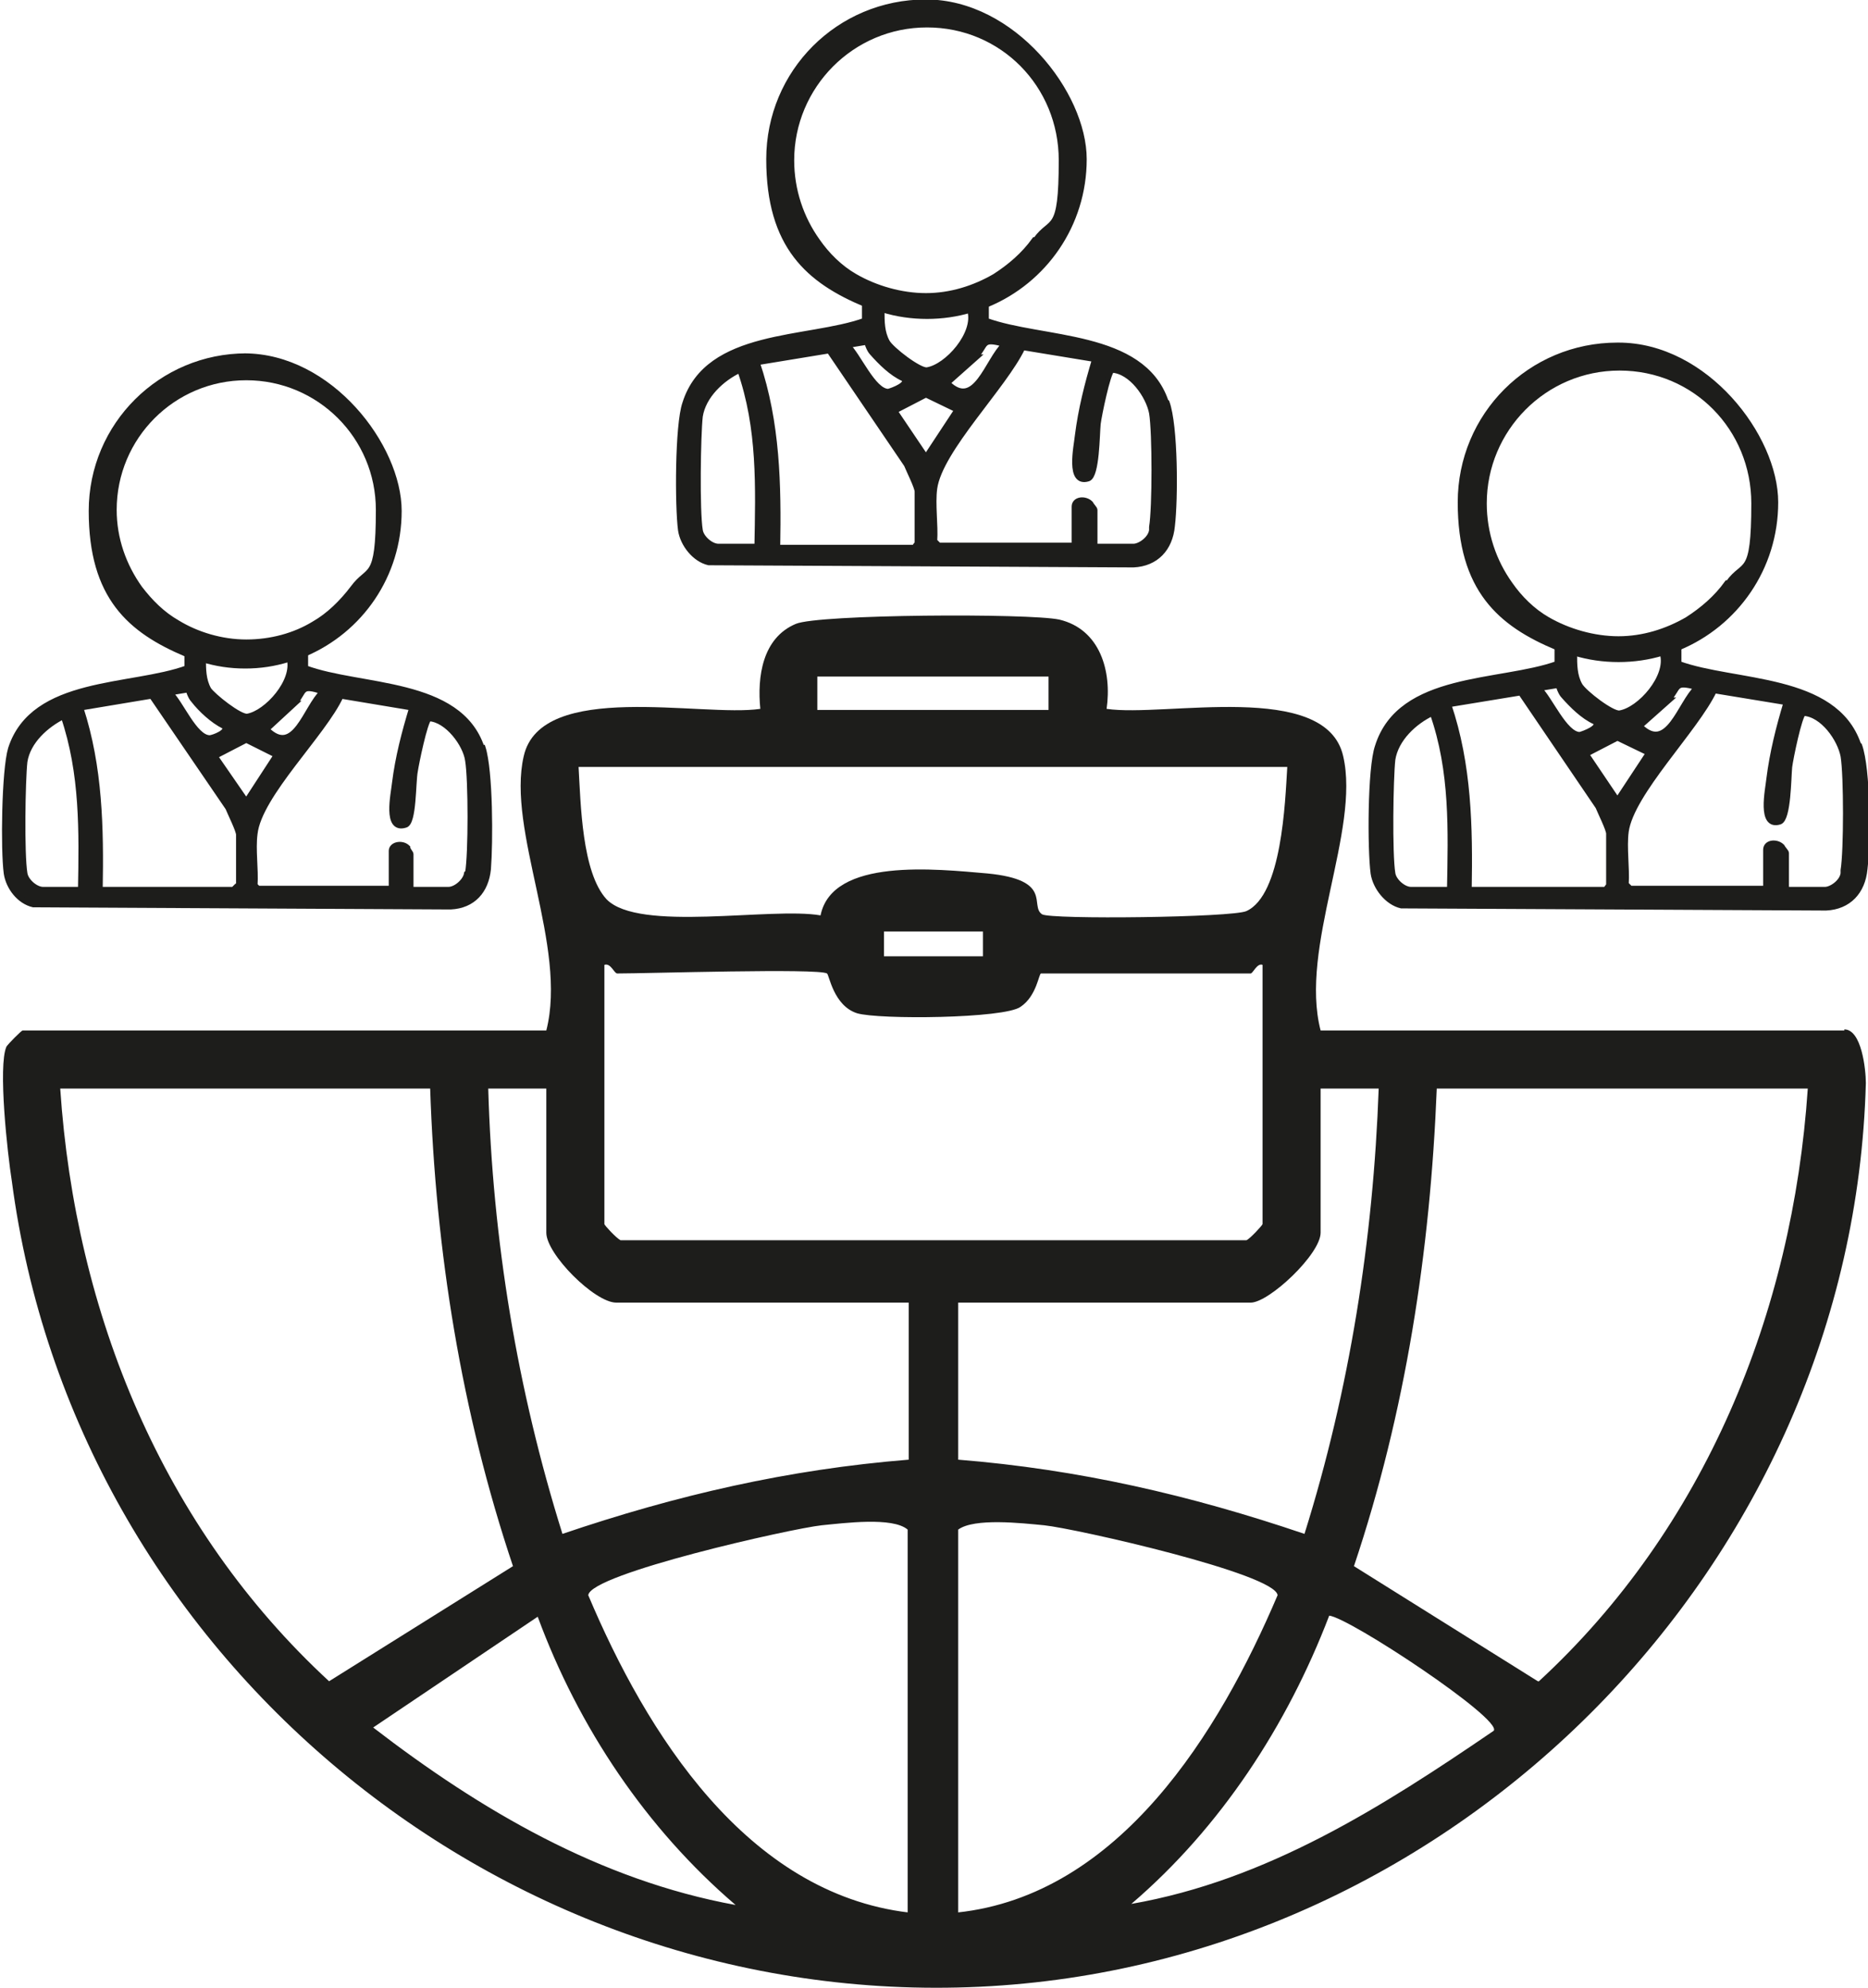 <?xml version="1.0" encoding="UTF-8"?>
<svg id="katman_1" xmlns="http://www.w3.org/2000/svg" version="1.1" viewBox="0 0 173.7 184.8">
  <!-- Generator: Adobe Illustrator 29.2.1, SVG Export Plug-In . SVG Version: 2.1.0 Build 116)  -->
  <defs>
    <style>
      .st0 {
        stroke: #1d1d1b;
        stroke-miterlimit: 10;
        stroke-width: .5px;
      }

      .st0, .st1 {
        fill: #1d1d1b;
      }
    </style>
  </defs>
  <path class="st1" d="M171.5,95.8h-48.7c-2-7.7,3.7-18.6,2.1-25.5-1.6-7.1-16.6-3.6-22-4.4.5-3.5-.6-7.4-4.4-8.3-2.8-.6-22.4-.5-24.5.4-3.1,1.3-3.6,4.9-3.3,7.9-5.4.8-20.4-2.7-22,4.4-1.6,6.9,4.1,17.7,2.1,25.5H2.1c-.1,0-1.3,1.2-1.5,1.5-.8,1.8.1,10,.5,12.5,5.8,44.1,45.5,77,90,74.9,44.5-2.1,81.2-39.4,82.4-84,0-1.3-.4-5-2-5ZM122.8,114.6v-13.4h5.4c-.5,14-2.7,28-6.9,41.4-10.6-3.6-21-6-32.2-6.9v-14.6h27.2c1.7,0,6.5-4.5,6.5-6.5ZM76,62.9h21.5v3.1h-21.5v-3.1ZM119.7,71.3c-.2,3.3-.5,11.9-3.8,13.4-1.3.6-18.2.8-19,.3-1.2-.8,1.1-3.2-5.1-3.8-4.7-.4-14.4-1.5-15.5,3.9-4.6-.8-16.9,1.6-19.9-1.5-2.3-2.5-2.4-8.9-2.6-12.3h65.9ZM91.4,86.6v2.3h-9.2v-2.3h9.2ZM5.5,101.2h34.5c.5,15.1,2.9,30.1,7.7,44.4l-17.1,10.7c-15.5-14.3-23.6-34.2-25-55.1ZM34.7,160.6l15.3-10.3c3.8,10.3,10.1,19.7,18.4,26.8-12.6-2.3-23.7-8.8-33.7-16.5ZM84.5,177.8c-15.1-1.8-24.4-16.7-29.8-29.5.2-2,18.9-6.2,21.7-6.5,2.1-.2,6.6-.8,8,.4v35.6ZM84.5,135.7c-11.2.9-21.6,3.3-32.2,6.9-4.2-13.4-6.5-27.3-6.9-41.4h5.4v13.4c0,2,4.5,6.5,6.5,6.5h27.2v14.6ZM57.7,115.3c-.4-.2-1.5-1.4-1.5-1.5v-24.1c.6-.2.9.8,1.2.8,2.8,0,18.7-.5,19.5,0,.2.1.6,3,2.8,3.7,2,.6,13.7.5,15.2-.6,1.5-1,1.7-3.1,1.9-3.1h19.5c.2,0,.6-1,1.1-.8v24.1c0,.1-1.2,1.4-1.5,1.5h-58.2ZM89.1,177.8v-35.6c1.5-1.1,5.9-.6,8-.4,2.9.3,21.5,4.5,21.7,6.5-5.4,12.7-14.7,27.9-29.8,29.5ZM138.9,160.9c-10.4,7.1-21.1,13.9-33.7,16.1,8.3-7.1,14.5-16.6,18.4-26.8,1.9.2,16.1,9.6,15.3,10.7ZM143,156.3l-17.1-10.7c4.8-14.3,7.1-29.3,7.7-44.4h34.5c-1.4,20.9-9.6,40.9-25,55.1Z"/>
  <g>
    <path class="st0" d="M172.8,69.2c-2.2-6.4-11.5-5.6-16.7-7.5,0-.3,0-.9,0-1.4-.5.2-1,.4-1.5.5.6,2.1-2.1,5.2-4,5.5-.7.1-3.3-1.9-3.7-2.6-.5-.9-.5-1.9-.5-2.9-.5-.1-1.1-.3-1.6-.5,0,.3,0,.8,0,1.4-5.3,1.9-14.6,1-16.7,7.7-.7,2-.7,9.6-.4,11.8.2,1.3,1.3,2.7,2.6,3l39.5.2c2.1-.1,3.4-1.5,3.6-3.6.3-2.5.3-9.3-.5-11.5ZM155.1,65.1c1.1-1.2.5-1.8,2.7-1.2-1.6,1.5-2.7,6.2-5.3,3.6l2.7-2.4ZM144.9,63.7s.2.7.5,1c.8.9,1.8,1.9,2.9,2.4.6.5-1,1.1-1.4,1.2-1.4,0-2.8-3.4-3.8-4.3l1.8-.3ZM134.8,82.7h-3.6c-.7,0-1.6-.8-1.7-1.5-.3-1.8-.2-8.8,0-10.6.3-1.9,2-3.5,3.7-4.3,1.9,5.4,1.7,10.9,1.6,16.5ZM149.6,82.3l-.3.4h-12.7c.1-5.8,0-11.6-1.9-17.2l6.7-1.1,7.2,10.6c.2.5,1,2.1,1,2.5v4.9ZM147.5,70.1l2.9-1.5,2.9,1.4-2.9,4.4-2.9-4.3ZM171.4,81.2c-.1.8-1.1,1.5-1.7,1.5h-3.6v-3.4c0-.1-.3-.4-.4-.6-.5-.5-1.5-.4-1.5.3v3.6h-12.6l-.4-.4c.1-1.5-.2-3.4,0-4.9.5-3.6,6.5-9.5,8.2-13.1l6.7,1.1c-.7,2.3-1.3,4.7-1.6,7.1-.1,1-.9,4.6,1,4,.8-.3.8-4.1.9-5.1.1-.8.9-4.7,1.3-5,1.8.1,3.4,2.4,3.7,4,.3,1.8.3,8.8,0,10.6Z"/>
    <path class="st0" d="M150.4,32.1c-8.1,0-14.6,6.5-14.6,14.6s3.7,11.3,9,13.5c.5.2,1,.4,1.6.5,1.3.4,2.7.6,4.1.6s2.8-.2,4.1-.6c.5-.1,1.1-.3,1.5-.5h0c5.3-2.2,9-7.4,9-13.5s-6.5-14.6-14.6-14.6ZM160.6,54.2c-1,1.4-2.3,2.5-3.7,3.4h0c-1.9,1.1-4.1,1.8-6.4,1.8s-4.7-.7-6.6-1.8c-1.4-.8-2.6-2-3.5-3.3h0c-1.5-2.1-2.4-4.7-2.4-7.5,0-6.9,5.6-12.6,12.6-12.6s12.5,5.6,12.5,12.6-.9,5.3-2.4,7.4Z"/>
  </g>
  <g>
    <path class="st0" d="M44.8,69.5c-2.1-6.3-11.3-5.5-16.4-7.4,0-.3,0-.9,0-1.4-.5.2-1,.4-1.5.5.6,2.1-2.1,5.1-3.9,5.4-.7.1-3.2-1.9-3.6-2.5-.5-.9-.5-1.9-.5-2.9-.5-.1-1-.3-1.5-.5,0,.3,0,.7,0,1.4-5.2,1.9-14.3,1-16.4,7.5-.6,2-.7,9.4-.4,11.6.2,1.3,1.2,2.6,2.5,2.9l38.8.2c2.1-.1,3.3-1.5,3.5-3.5.2-2.5.2-9.1-.5-11.3ZM27.4,65.4c1-1.2.5-1.8,2.6-1.1-1.6,1.5-2.6,6.1-5.2,3.5l2.6-2.4ZM17.5,64.1s.2.7.5,1c.7.9,1.8,1.9,2.8,2.4.6.5-1,1.1-1.3,1.1-1.4,0-2.7-3.3-3.7-4.2l1.8-.3ZM7.5,82.7h-3.5c-.7,0-1.6-.8-1.7-1.5-.3-1.8-.2-8.6,0-10.4.3-1.9,2-3.4,3.6-4.2,1.8,5.3,1.7,10.7,1.6,16.2ZM22,82.4l-.3.3h-12.4c.1-5.7,0-11.4-1.8-16.9l6.6-1.1,7.1,10.4c.2.5,1,2.1,1,2.5v4.8ZM20,70.3l2.9-1.5,2.8,1.4-2.8,4.3-2.9-4.2ZM43.4,81.2c-.1.7-1,1.5-1.7,1.5h-3.5v-3.3c0-.1-.3-.4-.3-.6-.5-.5-1.5-.3-1.5.3v3.5h-12.4l-.3-.3c.1-1.5-.2-3.3,0-4.8.4-3.6,6.4-9.3,8-12.8l6.6,1.1c-.7,2.3-1.3,4.6-1.6,7-.1,1-.9,4.5,1,3.9.8-.2.7-4,.9-5,.1-.7.9-4.6,1.3-4.9,1.7.1,3.4,2.4,3.6,3.9.3,1.8.3,8.7,0,10.4Z"/>
    <path class="st0" d="M22.9,33.1c-7.9,0-14.4,6.4-14.4,14.4s3.6,11.1,8.8,13.3c.5.2,1,.4,1.5.5,1.3.4,2.6.6,4,.6s2.7-.2,4-.6c.5-.1,1-.3,1.5-.5h0c5.2-2.2,8.8-7.3,8.8-13.3s-6.4-14.4-14.4-14.4ZM32.8,54.7c-1,1.3-2.2,2.5-3.6,3.3h0c-1.8,1.1-4,1.7-6.3,1.7s-4.6-.7-6.4-1.8c-1.4-.8-2.5-1.9-3.5-3.2h0c-1.5-2.1-2.4-4.6-2.4-7.3,0-6.8,5.5-12.3,12.3-12.3s12.3,5.5,12.3,12.3-.9,5.2-2.4,7.3Z"/>
  </g>
  <g>
    <path class="st0" d="M108.4,37.3c-2.2-6.4-11.5-5.6-16.7-7.5,0-.3,0-.9,0-1.4-.5.2-1,.4-1.5.5.6,2.1-2.1,5.2-4,5.5-.7.1-3.3-1.9-3.7-2.6-.5-.9-.5-1.9-.5-2.9-.5-.1-1.1-.3-1.6-.5,0,.3,0,.8,0,1.4-5.3,1.9-14.6,1-16.7,7.7-.7,2-.7,9.6-.4,11.8.2,1.3,1.3,2.7,2.6,3l39.5.2c2.1-.1,3.4-1.5,3.6-3.6.3-2.5.3-9.3-.5-11.5ZM90.7,33.2c1.1-1.2.5-1.8,2.7-1.2-1.6,1.5-2.7,6.2-5.3,3.6l2.7-2.4ZM80.6,31.8s.2.7.5,1c.8.9,1.8,1.9,2.9,2.4.6.5-1,1.1-1.4,1.2-1.4,0-2.8-3.4-3.8-4.3l1.8-.3ZM70.4,50.8h-3.6c-.7,0-1.6-.8-1.7-1.5-.3-1.8-.2-8.8,0-10.6.3-1.9,2-3.5,3.7-4.3,1.9,5.4,1.7,10.9,1.6,16.5ZM85.3,50.5l-.3.4h-12.7c.1-5.8,0-11.6-1.9-17.2l6.7-1.1,7.2,10.6c.2.5,1,2.1,1,2.5v4.9ZM83.2,38.2l2.9-1.5,2.9,1.4-2.9,4.4-2.9-4.3ZM107.1,49.3c-.1.8-1.1,1.5-1.7,1.5h-3.6v-3.4c0-.1-.3-.4-.4-.6-.5-.5-1.5-.4-1.5.3v3.6h-12.6l-.4-.4c.1-1.5-.2-3.4,0-4.9.5-3.6,6.5-9.5,8.2-13.1l6.7,1.1c-.7,2.3-1.3,4.7-1.6,7.1-.1,1-.9,4.6,1,4,.8-.3.8-4.1.9-5.1.1-.8.9-4.7,1.3-5,1.8.1,3.4,2.4,3.7,4,.3,1.8.3,8.8,0,10.6Z"/>
    <path class="st0" d="M86.1.2c-8.1,0-14.6,6.5-14.6,14.6s3.7,11.3,9,13.5c.5.2,1,.4,1.6.5,1.3.4,2.7.6,4.1.6s2.8-.2,4.1-.6c.5-.1,1.1-.3,1.5-.5h0c5.3-2.2,9-7.4,9-13.5S94.2.2,86.1.2ZM96.2,22.3c-1,1.4-2.3,2.5-3.7,3.4h0c-1.9,1.1-4.1,1.8-6.4,1.8s-4.7-.7-6.6-1.8c-1.4-.8-2.6-2-3.5-3.3h0c-1.5-2.1-2.4-4.7-2.4-7.5,0-6.9,5.6-12.6,12.6-12.6s12.5,5.6,12.5,12.6-.9,5.3-2.4,7.4Z"/>
  </g>
</svg>